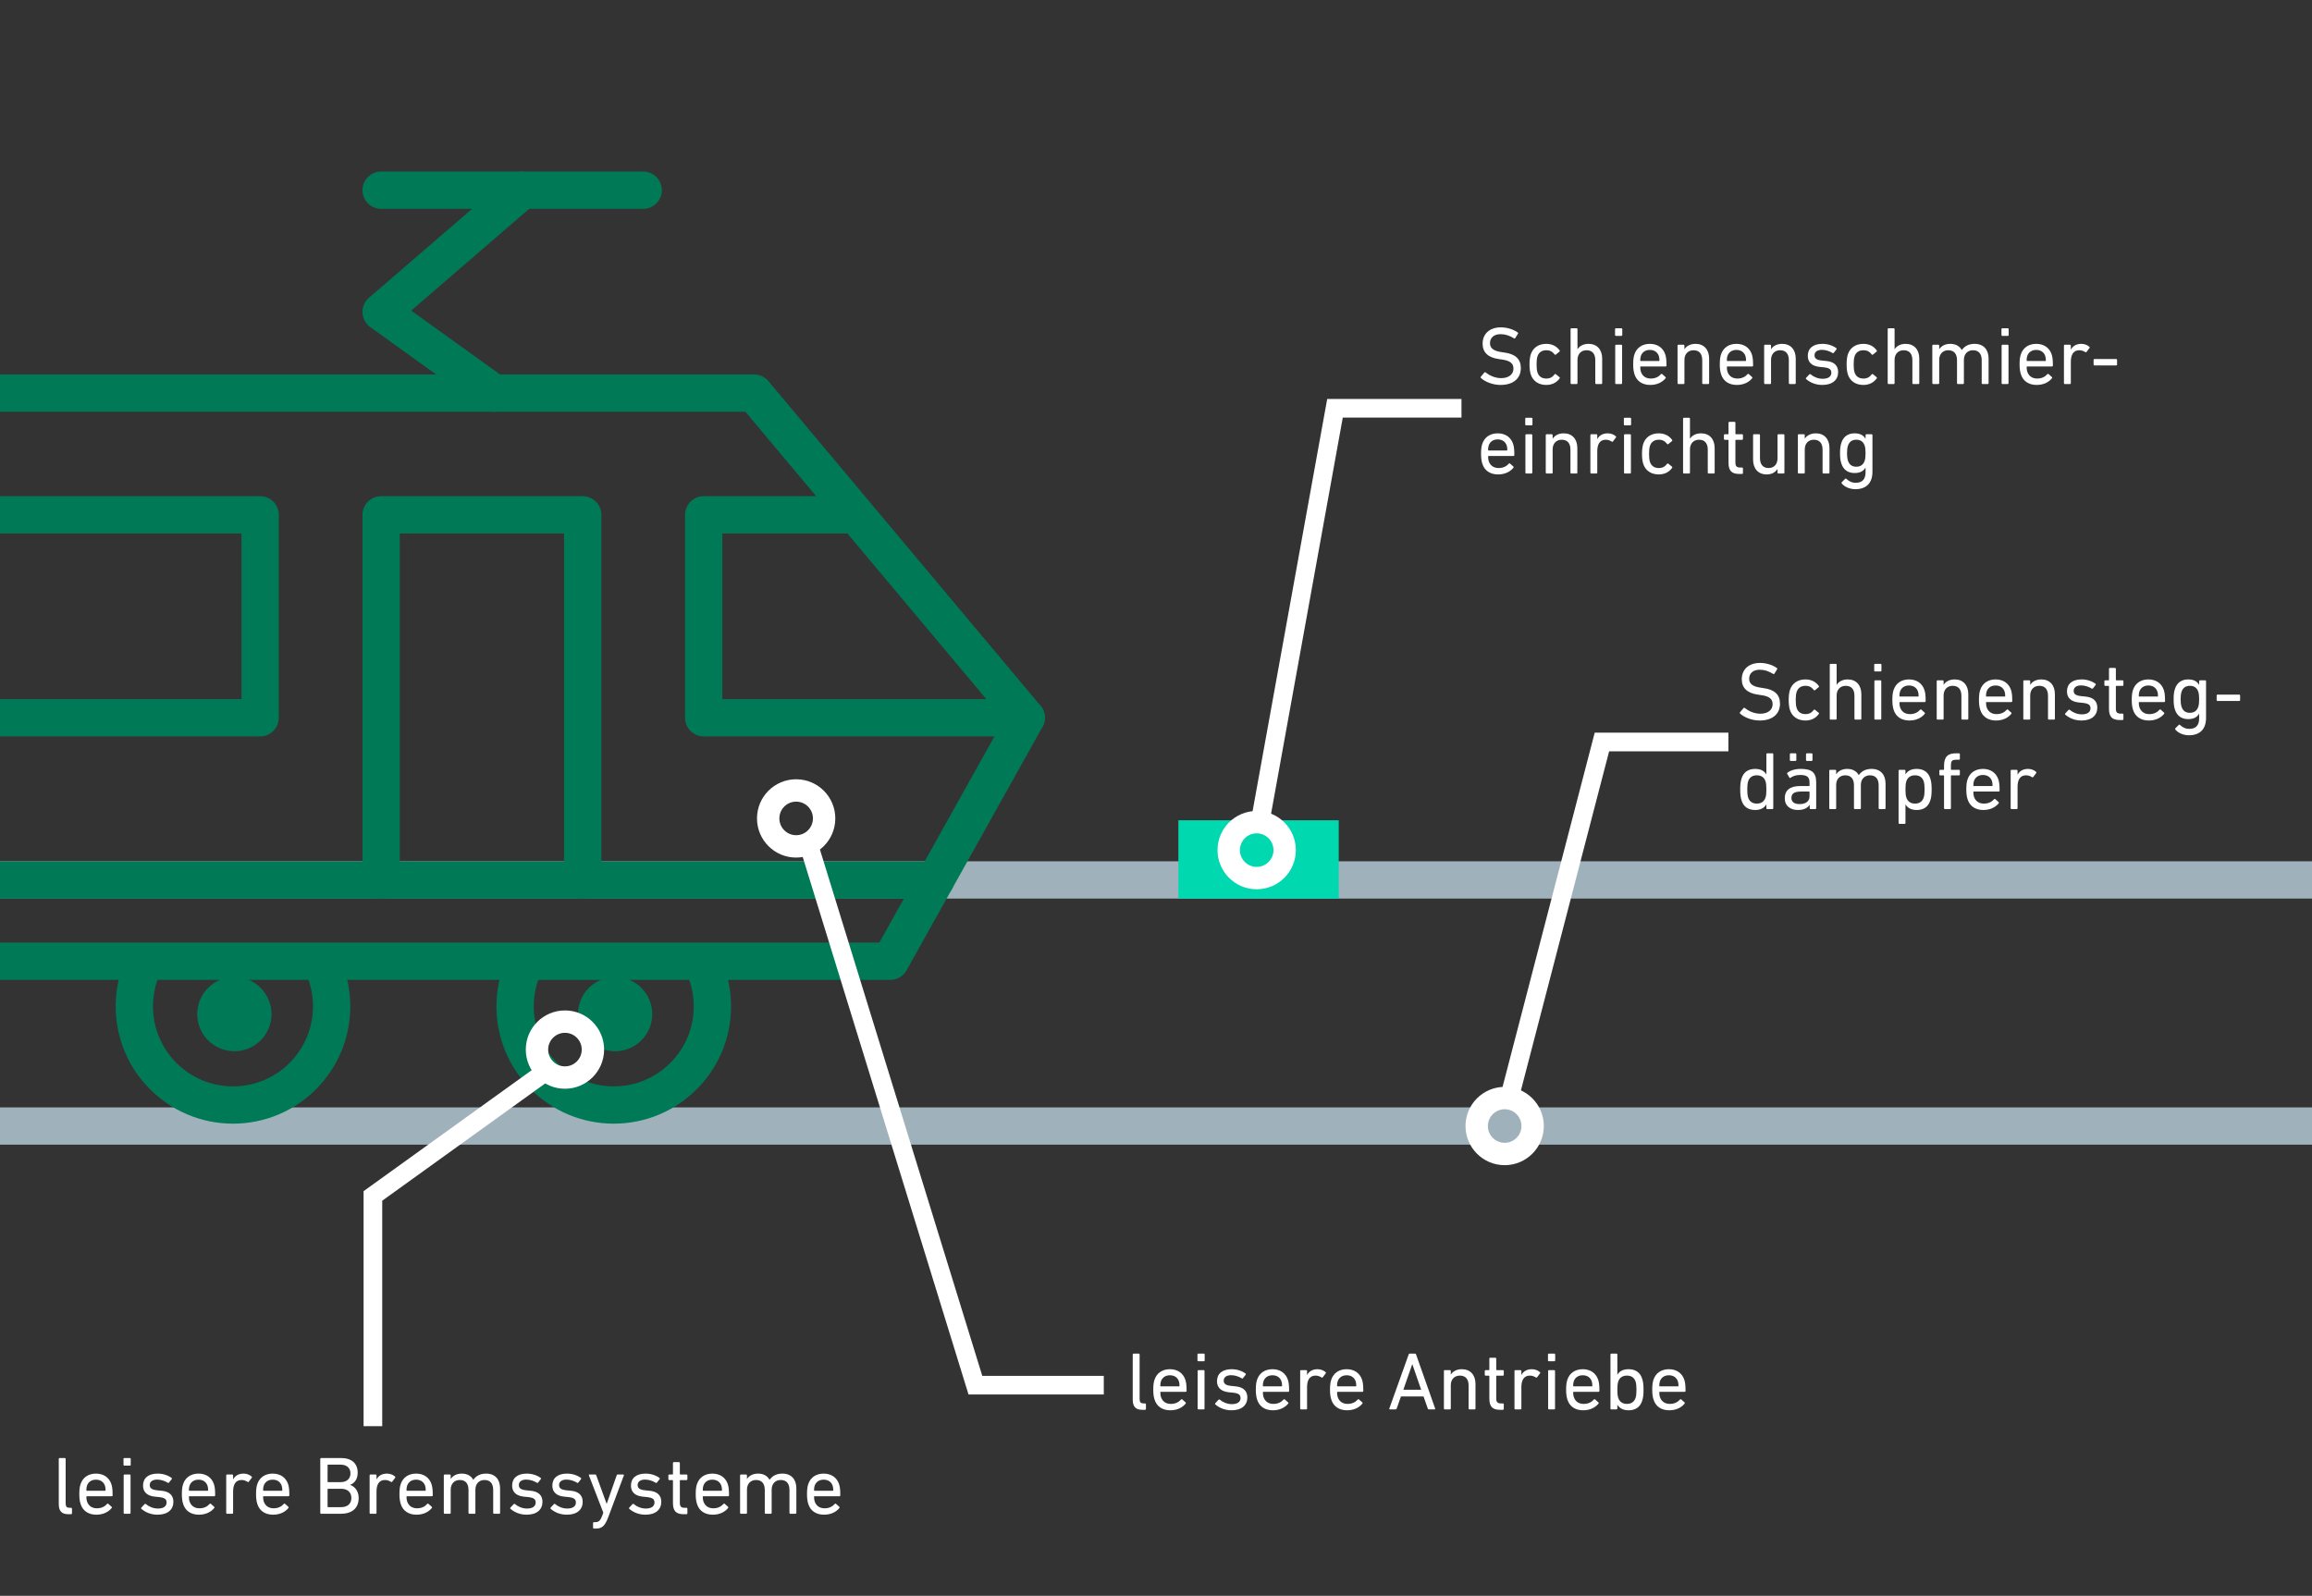 <svg width="620" height="428" viewBox="0 0 620 428" fill="none" xmlns="http://www.w3.org/2000/svg">
<rect x="0" y="0" width="620" height="428" fill="#333333" stroke="none"/>
<g clip-path="url(#clip0_3534_1421)">
<path d="M-206 302H730" stroke="#9FB1BB" stroke-width="10"/>
<path d="M-206 236H730" stroke="#9FB1BB" stroke-width="10"/>
<g clip-path="url(#clip1_3534_1421)">
<path d="M132.477 105.426L102.201 83.658L140.046 51.006" stroke="#007A56" stroke-width="10" stroke-miterlimit="10" stroke-linecap="round" stroke-linejoin="round"/>
<g clip-path="url(#clip2_3534_1421)">
<circle cx="31.454" cy="31.454" r="26.454" transform="matrix(-1 0 0 1 196.038 238.459)" stroke="#007A56" stroke-width="10"/>
<circle cx="9.956" cy="9.956" r="9.956" transform="matrix(-1 0 0 1 174.911 262.027)" fill="#007A56"/>
</g>
<g clip-path="url(#clip3_3534_1421)">
<circle cx="31.454" cy="31.454" r="26.454" transform="matrix(-1 0 0 1 93.936 238.459)" stroke="#007A56" stroke-width="10"/>
<circle cx="9.956" cy="9.956" r="9.956" transform="matrix(-1 0 0 1 72.809 262.027)" fill="#007A56"/>
</g>
<path d="M-489.19 257.796H238.745L275.206 192.492" stroke="#007A56" stroke-width="10" stroke-miterlimit="10" stroke-linecap="round" stroke-linejoin="round"/>
<path d="M229.587 138.08H188.704V192.5H275.206L202.22 105.428H-488.235" stroke="#007A56" stroke-width="10" stroke-miterlimit="10" stroke-linecap="round" stroke-linejoin="round"/>
<path d="M-19.09 138.08H69.763V192.5H-19.09" stroke="#007A56" stroke-width="10" stroke-miterlimit="10" stroke-linecap="round" stroke-linejoin="round"/>
<path d="M156.266 236.036V230.594V138.08H102.202V236.036" stroke="#007A56" stroke-width="10" stroke-miterlimit="10" stroke-linecap="round" stroke-linejoin="round"/>
<path d="M-503.514 236.035H250.899" stroke="#007A56" stroke-width="10" stroke-miterlimit="10" stroke-linecap="round" stroke-linejoin="round"/>
<path d="M172.484 51.006H102.201" stroke="#007A56" stroke-width="10" stroke-miterlimit="10" stroke-linecap="round" stroke-linejoin="round"/>
</g>
<path d="M19.082 406.11H18.334C16.486 406.11 15.76 405.23 15.76 403.338V391.26C15.76 391.128 15.848 391.04 15.98 391.04H17.388C17.52 391.04 17.608 391.128 17.608 391.26V403.228C17.608 404.108 17.938 404.394 18.664 404.394H19.082C19.214 404.394 19.302 404.482 19.302 404.614V405.89C19.302 406.022 19.214 406.11 19.082 406.11ZM25.844 406.242C23.71 406.242 22.192 405.208 21.62 403.382C21.4 402.7 21.268 401.93 21.268 400.72C21.268 399.51 21.378 398.696 21.598 398.058C22.192 396.232 23.732 395.22 25.734 395.22C27.758 395.22 29.276 396.254 29.87 398.058C30.09 398.74 30.2 399.466 30.2 401.072C30.2 401.204 30.112 401.292 29.958 401.292H23.292C23.204 401.292 23.16 401.336 23.16 401.424C23.16 401.996 23.226 402.348 23.336 402.7C23.754 403.91 24.7 404.526 25.998 404.526C27.252 404.526 28.132 404.02 28.704 403.36C28.814 403.25 28.924 403.228 29.034 403.316L29.936 404.13C30.046 404.218 30.046 404.328 29.958 404.438C29.122 405.494 27.692 406.242 25.844 406.242ZM23.292 399.818H28.176C28.264 399.818 28.308 399.774 28.308 399.686C28.308 399.202 28.264 398.828 28.154 398.498C27.802 397.442 26.922 396.848 25.734 396.848C24.546 396.848 23.666 397.442 23.314 398.498C23.204 398.828 23.16 399.202 23.16 399.686C23.16 399.774 23.204 399.818 23.292 399.818ZM34.835 393.086H33.339C33.207 393.086 33.119 392.998 33.119 392.866V391.26C33.119 391.128 33.207 391.04 33.339 391.04H34.835C34.967 391.04 35.055 391.128 35.055 391.26V392.866C35.055 392.998 34.967 393.086 34.835 393.086ZM34.791 406H33.383C33.251 406 33.163 405.912 33.163 405.78V395.682C33.163 395.55 33.251 395.462 33.383 395.462H34.791C34.923 395.462 35.011 395.55 35.011 395.682V405.78C35.011 405.912 34.923 406 34.791 406ZM42.25 406.242C40.204 406.242 38.752 405.406 37.894 404.658C37.806 404.57 37.806 404.438 37.894 404.35L38.796 403.382C38.884 403.294 39.016 403.294 39.104 403.382C39.896 404.064 41.084 404.592 42.36 404.592C43.9 404.592 44.67 403.932 44.67 402.986C44.67 402.15 44.274 401.688 42.624 401.512L41.502 401.402C39.434 401.182 38.356 400.148 38.356 398.432C38.356 396.43 39.786 395.22 42.272 395.22C43.812 395.22 45.132 395.726 46.012 396.386C46.122 396.452 46.122 396.584 46.056 396.694L45.308 397.64C45.22 397.75 45.11 397.75 45 397.684C44.318 397.244 43.24 396.826 42.162 396.826C40.842 396.826 40.16 397.42 40.16 398.278C40.16 399.114 40.666 399.554 42.228 399.708L43.328 399.818C45.462 400.016 46.496 401.094 46.496 402.788C46.496 404.856 45 406.242 42.25 406.242ZM53.344 406.242C51.21 406.242 49.692 405.208 49.12 403.382C48.9 402.7 48.768 401.93 48.768 400.72C48.768 399.51 48.878 398.696 49.098 398.058C49.692 396.232 51.232 395.22 53.234 395.22C55.258 395.22 56.776 396.254 57.37 398.058C57.59 398.74 57.7 399.466 57.7 401.072C57.7 401.204 57.612 401.292 57.458 401.292H50.792C50.704 401.292 50.66 401.336 50.66 401.424C50.66 401.996 50.726 402.348 50.836 402.7C51.254 403.91 52.2 404.526 53.498 404.526C54.752 404.526 55.632 404.02 56.204 403.36C56.314 403.25 56.424 403.228 56.534 403.316L57.436 404.13C57.546 404.218 57.546 404.328 57.458 404.438C56.622 405.494 55.192 406.242 53.344 406.242ZM50.792 399.818H55.676C55.764 399.818 55.808 399.774 55.808 399.686C55.808 399.202 55.764 398.828 55.654 398.498C55.302 397.442 54.422 396.848 53.234 396.848C52.046 396.848 51.166 397.442 50.814 398.498C50.704 398.828 50.66 399.202 50.66 399.686C50.66 399.774 50.704 399.818 50.792 399.818ZM62.291 406H60.883C60.751 406 60.663 405.912 60.663 405.78V395.682C60.663 395.55 60.751 395.462 60.883 395.462H62.291C62.423 395.462 62.511 395.55 62.511 395.682V396.76H62.533C62.995 395.858 63.919 395.22 65.327 395.22C66.163 395.22 66.955 395.528 67.483 396.012C67.593 396.122 67.615 396.21 67.527 396.32L66.713 397.398C66.625 397.508 66.515 397.53 66.405 397.442C65.921 397.134 65.393 396.936 64.777 396.936C63.171 396.936 62.511 398.19 62.511 400.016V405.78C62.511 405.912 62.423 406 62.291 406ZM73.238 406.242C71.104 406.242 69.586 405.208 69.014 403.382C68.794 402.7 68.662 401.93 68.662 400.72C68.662 399.51 68.772 398.696 68.992 398.058C69.586 396.232 71.126 395.22 73.128 395.22C75.152 395.22 76.67 396.254 77.264 398.058C77.484 398.74 77.594 399.466 77.594 401.072C77.594 401.204 77.506 401.292 77.352 401.292H70.686C70.598 401.292 70.554 401.336 70.554 401.424C70.554 401.996 70.62 402.348 70.73 402.7C71.148 403.91 72.094 404.526 73.392 404.526C74.646 404.526 75.526 404.02 76.098 403.36C76.208 403.25 76.318 403.228 76.428 403.316L77.33 404.13C77.44 404.218 77.44 404.328 77.352 404.438C76.516 405.494 75.086 406.242 73.238 406.242ZM70.686 399.818H75.57C75.658 399.818 75.702 399.774 75.702 399.686C75.702 399.202 75.658 398.828 75.548 398.498C75.196 397.442 74.316 396.848 73.128 396.848C71.94 396.848 71.06 397.442 70.708 398.498C70.598 398.828 70.554 399.202 70.554 399.686C70.554 399.774 70.598 399.818 70.686 399.818ZM85.887 405.78V391.26C85.887 391.128 85.975 391.04 86.107 391.04H91.409C94.423 391.04 95.919 392.58 95.919 394.978C95.919 396.716 95.083 397.772 93.917 398.234V398.278C94.929 398.564 96.183 399.73 96.183 401.732C96.183 404.526 94.423 406 91.299 406H86.107C85.975 406 85.887 405.912 85.887 405.78ZM87.977 397.508H91.365C93.015 397.508 93.983 396.562 93.983 395.176C93.983 393.746 93.015 392.822 91.365 392.822H87.977C87.889 392.822 87.845 392.866 87.845 392.954V397.376C87.845 397.464 87.889 397.508 87.977 397.508ZM87.845 404.086C87.845 404.174 87.889 404.218 87.977 404.218H91.475C93.257 404.218 94.225 403.25 94.225 401.754C94.225 400.28 93.257 399.29 91.475 399.29H87.977C87.889 399.29 87.845 399.334 87.845 399.422V404.086ZM100.748 406H99.34C99.208 406 99.12 405.912 99.12 405.78V395.682C99.12 395.55 99.208 395.462 99.34 395.462H100.748C100.88 395.462 100.968 395.55 100.968 395.682V396.76H100.99C101.452 395.858 102.376 395.22 103.784 395.22C104.62 395.22 105.412 395.528 105.94 396.012C106.05 396.122 106.072 396.21 105.984 396.32L105.17 397.398C105.082 397.508 104.972 397.53 104.862 397.442C104.378 397.134 103.85 396.936 103.234 396.936C101.628 396.936 100.968 398.19 100.968 400.016V405.78C100.968 405.912 100.88 406 100.748 406ZM111.695 406.242C109.561 406.242 108.043 405.208 107.471 403.382C107.251 402.7 107.119 401.93 107.119 400.72C107.119 399.51 107.229 398.696 107.449 398.058C108.043 396.232 109.583 395.22 111.585 395.22C113.609 395.22 115.127 396.254 115.721 398.058C115.941 398.74 116.051 399.466 116.051 401.072C116.051 401.204 115.963 401.292 115.809 401.292H109.143C109.055 401.292 109.011 401.336 109.011 401.424C109.011 401.996 109.077 402.348 109.187 402.7C109.605 403.91 110.551 404.526 111.849 404.526C113.103 404.526 113.983 404.02 114.555 403.36C114.665 403.25 114.775 403.228 114.885 403.316L115.787 404.13C115.897 404.218 115.897 404.328 115.809 404.438C114.973 405.494 113.543 406.242 111.695 406.242ZM109.143 399.818H114.027C114.115 399.818 114.159 399.774 114.159 399.686C114.159 399.202 114.115 398.828 114.005 398.498C113.653 397.442 112.773 396.848 111.585 396.848C110.397 396.848 109.517 397.442 109.165 398.498C109.055 398.828 109.011 399.202 109.011 399.686C109.011 399.774 109.055 399.818 109.143 399.818ZM133.887 406H132.479C132.347 406 132.259 405.912 132.259 405.78V399.62C132.259 397.926 131.489 396.936 129.905 396.936C128.497 396.936 127.485 397.948 127.485 399.51V405.78C127.485 405.912 127.397 406 127.265 406H125.857C125.725 406 125.637 405.912 125.637 405.78V399.62C125.637 397.926 124.867 396.936 123.283 396.936C121.853 396.936 120.863 397.948 120.863 399.51V405.78C120.863 405.912 120.775 406 120.643 406H119.235C119.103 406 119.015 405.912 119.015 405.78V395.682C119.015 395.55 119.103 395.462 119.235 395.462H120.643C120.775 395.462 120.863 395.55 120.863 395.682V396.65H120.885C121.391 395.836 122.403 395.22 123.833 395.22C125.263 395.22 126.319 395.814 126.913 396.87H126.935C127.661 395.858 128.739 395.22 130.345 395.22C132.787 395.22 134.107 396.782 134.107 399.18V405.78C134.107 405.912 134.019 406 133.887 406ZM141.229 406.242C139.183 406.242 137.731 405.406 136.873 404.658C136.785 404.57 136.785 404.438 136.873 404.35L137.775 403.382C137.863 403.294 137.995 403.294 138.083 403.382C138.875 404.064 140.063 404.592 141.339 404.592C142.879 404.592 143.649 403.932 143.649 402.986C143.649 402.15 143.253 401.688 141.603 401.512L140.481 401.402C138.413 401.182 137.335 400.148 137.335 398.432C137.335 396.43 138.765 395.22 141.251 395.22C142.791 395.22 144.111 395.726 144.991 396.386C145.101 396.452 145.101 396.584 145.035 396.694L144.287 397.64C144.199 397.75 144.089 397.75 143.979 397.684C143.297 397.244 142.219 396.826 141.141 396.826C139.821 396.826 139.139 397.42 139.139 398.278C139.139 399.114 139.645 399.554 141.207 399.708L142.307 399.818C144.441 400.016 145.475 401.094 145.475 402.788C145.475 404.856 143.979 406.242 141.229 406.242ZM152.014 406.242C149.968 406.242 148.516 405.406 147.658 404.658C147.57 404.57 147.57 404.438 147.658 404.35L148.56 403.382C148.648 403.294 148.78 403.294 148.868 403.382C149.66 404.064 150.848 404.592 152.124 404.592C153.664 404.592 154.434 403.932 154.434 402.986C154.434 402.15 154.038 401.688 152.388 401.512L151.266 401.402C149.198 401.182 148.12 400.148 148.12 398.432C148.12 396.43 149.55 395.22 152.036 395.22C153.576 395.22 154.896 395.726 155.776 396.386C155.886 396.452 155.886 396.584 155.82 396.694L155.072 397.64C154.984 397.75 154.874 397.75 154.764 397.684C154.082 397.244 153.004 396.826 151.926 396.826C150.606 396.826 149.924 397.42 149.924 398.278C149.924 399.114 150.43 399.554 151.992 399.708L153.092 399.818C155.226 400.016 156.26 401.094 156.26 402.788C156.26 404.856 154.764 406.242 152.014 406.242ZM159.829 409.96H159.257C159.125 409.96 159.037 409.872 159.037 409.74V408.464C159.037 408.332 159.125 408.244 159.257 408.244H159.653C160.511 408.244 160.973 407.87 161.435 406.66L161.787 405.692L157.915 395.682C157.871 395.55 157.937 395.462 158.091 395.462H159.631C159.763 395.462 159.851 395.528 159.895 395.682L162.667 403.294H162.711L165.373 395.682C165.417 395.528 165.505 395.462 165.637 395.462H167.133C167.265 395.462 167.353 395.55 167.309 395.682L163.151 406.814C162.227 409.3 161.413 409.96 159.829 409.96ZM173.09 406.242C171.044 406.242 169.592 405.406 168.734 404.658C168.646 404.57 168.646 404.438 168.734 404.35L169.636 403.382C169.724 403.294 169.856 403.294 169.944 403.382C170.736 404.064 171.924 404.592 173.2 404.592C174.74 404.592 175.51 403.932 175.51 402.986C175.51 402.15 175.114 401.688 173.464 401.512L172.342 401.402C170.274 401.182 169.196 400.148 169.196 398.432C169.196 396.43 170.626 395.22 173.112 395.22C174.652 395.22 175.972 395.726 176.852 396.386C176.962 396.452 176.962 396.584 176.896 396.694L176.148 397.64C176.06 397.75 175.95 397.75 175.84 397.684C175.158 397.244 174.08 396.826 173.002 396.826C171.682 396.826 171 397.42 171 398.278C171 399.114 171.506 399.554 173.068 399.708L174.168 399.818C176.302 400.016 177.336 401.094 177.336 402.788C177.336 404.856 175.84 406.242 173.09 406.242ZM184.117 406.11H183.303C181.257 406.11 180.465 405.186 180.465 403.118V397.09C180.465 397.002 180.421 396.958 180.333 396.958H179.453C179.321 396.958 179.233 396.87 179.233 396.738V395.682C179.233 395.55 179.321 395.462 179.453 395.462H180.333C180.421 395.462 180.465 395.418 180.465 395.33V392.36C180.465 392.228 180.553 392.14 180.685 392.14H182.093C182.225 392.14 182.313 392.228 182.313 392.36V395.33C182.313 395.418 182.357 395.462 182.445 395.462H184.117C184.249 395.462 184.337 395.55 184.337 395.682V396.738C184.337 396.87 184.249 396.958 184.117 396.958H182.445C182.357 396.958 182.313 397.002 182.313 397.09V403.052C182.313 404.108 182.709 404.394 183.655 404.394H184.117C184.249 404.394 184.337 404.482 184.337 404.614V405.89C184.337 406.022 184.249 406.11 184.117 406.11ZM191.144 406.242C189.01 406.242 187.492 405.208 186.92 403.382C186.7 402.7 186.568 401.93 186.568 400.72C186.568 399.51 186.678 398.696 186.898 398.058C187.492 396.232 189.032 395.22 191.034 395.22C193.058 395.22 194.576 396.254 195.17 398.058C195.39 398.74 195.5 399.466 195.5 401.072C195.5 401.204 195.412 401.292 195.258 401.292H188.592C188.504 401.292 188.46 401.336 188.46 401.424C188.46 401.996 188.526 402.348 188.636 402.7C189.054 403.91 190 404.526 191.298 404.526C192.552 404.526 193.432 404.02 194.004 403.36C194.114 403.25 194.224 403.228 194.334 403.316L195.236 404.13C195.346 404.218 195.346 404.328 195.258 404.438C194.422 405.494 192.992 406.242 191.144 406.242ZM188.592 399.818H193.476C193.564 399.818 193.608 399.774 193.608 399.686C193.608 399.202 193.564 398.828 193.454 398.498C193.102 397.442 192.222 396.848 191.034 396.848C189.846 396.848 188.966 397.442 188.614 398.498C188.504 398.828 188.46 399.202 188.46 399.686C188.46 399.774 188.504 399.818 188.592 399.818ZM213.336 406H211.928C211.796 406 211.708 405.912 211.708 405.78V399.62C211.708 397.926 210.938 396.936 209.354 396.936C207.946 396.936 206.934 397.948 206.934 399.51V405.78C206.934 405.912 206.846 406 206.714 406H205.306C205.174 406 205.086 405.912 205.086 405.78V399.62C205.086 397.926 204.316 396.936 202.732 396.936C201.302 396.936 200.312 397.948 200.312 399.51V405.78C200.312 405.912 200.224 406 200.092 406H198.684C198.552 406 198.464 405.912 198.464 405.78V395.682C198.464 395.55 198.552 395.462 198.684 395.462H200.092C200.224 395.462 200.312 395.55 200.312 395.682V396.65H200.334C200.84 395.836 201.852 395.22 203.282 395.22C204.712 395.22 205.768 395.814 206.362 396.87H206.384C207.11 395.858 208.188 395.22 209.794 395.22C212.236 395.22 213.556 396.782 213.556 399.18V405.78C213.556 405.912 213.468 406 213.336 406ZM220.986 406.242C218.852 406.242 217.334 405.208 216.762 403.382C216.542 402.7 216.41 401.93 216.41 400.72C216.41 399.51 216.52 398.696 216.74 398.058C217.334 396.232 218.874 395.22 220.876 395.22C222.9 395.22 224.418 396.254 225.012 398.058C225.232 398.74 225.342 399.466 225.342 401.072C225.342 401.204 225.254 401.292 225.1 401.292H218.434C218.346 401.292 218.302 401.336 218.302 401.424C218.302 401.996 218.368 402.348 218.478 402.7C218.896 403.91 219.842 404.526 221.14 404.526C222.394 404.526 223.274 404.02 223.846 403.36C223.956 403.25 224.066 403.228 224.176 403.316L225.078 404.13C225.188 404.218 225.188 404.328 225.1 404.438C224.264 405.494 222.834 406.242 220.986 406.242ZM218.434 399.818H223.318C223.406 399.818 223.45 399.774 223.45 399.686C223.45 399.202 223.406 398.828 223.296 398.498C222.944 397.442 222.064 396.848 220.876 396.848C219.688 396.848 218.808 397.442 218.456 398.498C218.346 398.828 218.302 399.202 218.302 399.686C218.302 399.774 218.346 399.818 218.434 399.818Z" fill="white"/>
<path d="M307.082 378.11H306.334C304.486 378.11 303.76 377.23 303.76 375.338V363.26C303.76 363.128 303.848 363.04 303.98 363.04H305.388C305.52 363.04 305.608 363.128 305.608 363.26V375.228C305.608 376.108 305.938 376.394 306.664 376.394H307.082C307.214 376.394 307.302 376.482 307.302 376.614V377.89C307.302 378.022 307.214 378.11 307.082 378.11ZM313.844 378.242C311.71 378.242 310.192 377.208 309.62 375.382C309.4 374.7 309.268 373.93 309.268 372.72C309.268 371.51 309.378 370.696 309.598 370.058C310.192 368.232 311.732 367.22 313.734 367.22C315.758 367.22 317.276 368.254 317.87 370.058C318.09 370.74 318.2 371.466 318.2 373.072C318.2 373.204 318.112 373.292 317.958 373.292H311.292C311.204 373.292 311.16 373.336 311.16 373.424C311.16 373.996 311.226 374.348 311.336 374.7C311.754 375.91 312.7 376.526 313.998 376.526C315.252 376.526 316.132 376.02 316.704 375.36C316.814 375.25 316.924 375.228 317.034 375.316L317.936 376.13C318.046 376.218 318.046 376.328 317.958 376.438C317.122 377.494 315.692 378.242 313.844 378.242ZM311.292 371.818H316.176C316.264 371.818 316.308 371.774 316.308 371.686C316.308 371.202 316.264 370.828 316.154 370.498C315.802 369.442 314.922 368.848 313.734 368.848C312.546 368.848 311.666 369.442 311.314 370.498C311.204 370.828 311.16 371.202 311.16 371.686C311.16 371.774 311.204 371.818 311.292 371.818ZM322.835 365.086H321.339C321.207 365.086 321.119 364.998 321.119 364.866V363.26C321.119 363.128 321.207 363.04 321.339 363.04H322.835C322.967 363.04 323.055 363.128 323.055 363.26V364.866C323.055 364.998 322.967 365.086 322.835 365.086ZM322.791 378H321.383C321.251 378 321.163 377.912 321.163 377.78V367.682C321.163 367.55 321.251 367.462 321.383 367.462H322.791C322.923 367.462 323.011 367.55 323.011 367.682V377.78C323.011 377.912 322.923 378 322.791 378ZM330.25 378.242C328.204 378.242 326.752 377.406 325.894 376.658C325.806 376.57 325.806 376.438 325.894 376.35L326.796 375.382C326.884 375.294 327.016 375.294 327.104 375.382C327.896 376.064 329.084 376.592 330.36 376.592C331.9 376.592 332.67 375.932 332.67 374.986C332.67 374.15 332.274 373.688 330.624 373.512L329.502 373.402C327.434 373.182 326.356 372.148 326.356 370.432C326.356 368.43 327.786 367.22 330.272 367.22C331.812 367.22 333.132 367.726 334.012 368.386C334.122 368.452 334.122 368.584 334.056 368.694L333.308 369.64C333.22 369.75 333.11 369.75 333 369.684C332.318 369.244 331.24 368.826 330.162 368.826C328.842 368.826 328.16 369.42 328.16 370.278C328.16 371.114 328.666 371.554 330.228 371.708L331.328 371.818C333.462 372.016 334.496 373.094 334.496 374.788C334.496 376.856 333 378.242 330.25 378.242ZM341.344 378.242C339.21 378.242 337.692 377.208 337.12 375.382C336.9 374.7 336.768 373.93 336.768 372.72C336.768 371.51 336.878 370.696 337.098 370.058C337.692 368.232 339.232 367.22 341.234 367.22C343.258 367.22 344.776 368.254 345.37 370.058C345.59 370.74 345.7 371.466 345.7 373.072C345.7 373.204 345.612 373.292 345.458 373.292H338.792C338.704 373.292 338.66 373.336 338.66 373.424C338.66 373.996 338.726 374.348 338.836 374.7C339.254 375.91 340.2 376.526 341.498 376.526C342.752 376.526 343.632 376.02 344.204 375.36C344.314 375.25 344.424 375.228 344.534 375.316L345.436 376.13C345.546 376.218 345.546 376.328 345.458 376.438C344.622 377.494 343.192 378.242 341.344 378.242ZM338.792 371.818H343.676C343.764 371.818 343.808 371.774 343.808 371.686C343.808 371.202 343.764 370.828 343.654 370.498C343.302 369.442 342.422 368.848 341.234 368.848C340.046 368.848 339.166 369.442 338.814 370.498C338.704 370.828 338.66 371.202 338.66 371.686C338.66 371.774 338.704 371.818 338.792 371.818ZM350.291 378H348.883C348.751 378 348.663 377.912 348.663 377.78V367.682C348.663 367.55 348.751 367.462 348.883 367.462H350.291C350.423 367.462 350.511 367.55 350.511 367.682V368.76H350.533C350.995 367.858 351.919 367.22 353.327 367.22C354.163 367.22 354.955 367.528 355.483 368.012C355.593 368.122 355.615 368.21 355.527 368.32L354.713 369.398C354.625 369.508 354.515 369.53 354.405 369.442C353.921 369.134 353.393 368.936 352.777 368.936C351.171 368.936 350.511 370.19 350.511 372.016V377.78C350.511 377.912 350.423 378 350.291 378ZM361.238 378.242C359.104 378.242 357.586 377.208 357.014 375.382C356.794 374.7 356.662 373.93 356.662 372.72C356.662 371.51 356.772 370.696 356.992 370.058C357.586 368.232 359.126 367.22 361.128 367.22C363.152 367.22 364.67 368.254 365.264 370.058C365.484 370.74 365.594 371.466 365.594 373.072C365.594 373.204 365.506 373.292 365.352 373.292H358.686C358.598 373.292 358.554 373.336 358.554 373.424C358.554 373.996 358.62 374.348 358.73 374.7C359.148 375.91 360.094 376.526 361.392 376.526C362.646 376.526 363.526 376.02 364.098 375.36C364.208 375.25 364.318 375.228 364.428 375.316L365.33 376.13C365.44 376.218 365.44 376.328 365.352 376.438C364.516 377.494 363.086 378.242 361.238 378.242ZM358.686 371.818H363.57C363.658 371.818 363.702 371.774 363.702 371.686C363.702 371.202 363.658 370.828 363.548 370.498C363.196 369.442 362.316 368.848 361.128 368.848C359.94 368.848 359.06 369.442 358.708 370.498C358.598 370.828 358.554 371.202 358.554 371.686C358.554 371.774 358.598 371.818 358.686 371.818ZM372.567 377.78L377.759 363.26C377.803 363.128 377.869 363.04 378.023 363.04H379.453C379.607 363.04 379.695 363.128 379.739 363.26L384.865 377.78C384.909 377.912 384.843 378 384.711 378H383.171C383.017 378 382.929 377.934 382.885 377.78L381.741 374.524H375.691L374.547 377.78C374.481 377.934 374.393 378 374.261 378H372.721C372.589 378 372.523 377.912 372.567 377.78ZM376.329 372.72H381.103L378.749 365.922H378.705L376.329 372.72ZM395.456 378H394.048C393.916 378 393.828 377.912 393.828 377.78V371.62C393.828 369.926 393.058 368.936 391.474 368.936C390.044 368.936 389.054 369.948 389.054 371.51V377.78C389.054 377.912 388.966 378 388.834 378H387.426C387.294 378 387.206 377.912 387.206 377.78V367.682C387.206 367.55 387.294 367.462 387.426 367.462H388.834C388.966 367.462 389.054 367.55 389.054 367.682V368.65H389.076C389.582 367.836 390.594 367.22 392.024 367.22C394.312 367.22 395.676 368.782 395.676 371.18V377.78C395.676 377.912 395.588 378 395.456 378ZM403.045 378.11H402.231C400.185 378.11 399.393 377.186 399.393 375.118V369.09C399.393 369.002 399.349 368.958 399.261 368.958H398.381C398.249 368.958 398.161 368.87 398.161 368.738V367.682C398.161 367.55 398.249 367.462 398.381 367.462H399.261C399.349 367.462 399.393 367.418 399.393 367.33V364.36C399.393 364.228 399.481 364.14 399.613 364.14H401.021C401.153 364.14 401.241 364.228 401.241 364.36V367.33C401.241 367.418 401.285 367.462 401.373 367.462H403.045C403.177 367.462 403.265 367.55 403.265 367.682V368.738C403.265 368.87 403.177 368.958 403.045 368.958H401.373C401.285 368.958 401.241 369.002 401.241 369.09V375.052C401.241 376.108 401.637 376.394 402.583 376.394H403.045C403.177 376.394 403.265 376.482 403.265 376.614V377.89C403.265 378.022 403.177 378.11 403.045 378.11ZM407.762 378H406.354C406.222 378 406.134 377.912 406.134 377.78V367.682C406.134 367.55 406.222 367.462 406.354 367.462H407.762C407.894 367.462 407.982 367.55 407.982 367.682V368.76H408.004C408.466 367.858 409.39 367.22 410.798 367.22C411.634 367.22 412.426 367.528 412.954 368.012C413.064 368.122 413.086 368.21 412.998 368.32L412.184 369.398C412.096 369.508 411.986 369.53 411.876 369.442C411.392 369.134 410.864 368.936 410.248 368.936C408.642 368.936 407.982 370.19 407.982 372.016V377.78C407.982 377.912 407.894 378 407.762 378ZM416.83 365.086H415.334C415.202 365.086 415.114 364.998 415.114 364.866V363.26C415.114 363.128 415.202 363.04 415.334 363.04H416.83C416.962 363.04 417.05 363.128 417.05 363.26V364.866C417.05 364.998 416.962 365.086 416.83 365.086ZM416.786 378H415.378C415.246 378 415.158 377.912 415.158 377.78V367.682C415.158 367.55 415.246 367.462 415.378 367.462H416.786C416.918 367.462 417.006 367.55 417.006 367.682V377.78C417.006 377.912 416.918 378 416.786 378ZM424.553 378.242C422.419 378.242 420.901 377.208 420.329 375.382C420.109 374.7 419.977 373.93 419.977 372.72C419.977 371.51 420.087 370.696 420.307 370.058C420.901 368.232 422.441 367.22 424.443 367.22C426.467 367.22 427.985 368.254 428.579 370.058C428.799 370.74 428.909 371.466 428.909 373.072C428.909 373.204 428.821 373.292 428.667 373.292H422.001C421.913 373.292 421.869 373.336 421.869 373.424C421.869 373.996 421.935 374.348 422.045 374.7C422.463 375.91 423.409 376.526 424.707 376.526C425.961 376.526 426.841 376.02 427.413 375.36C427.523 375.25 427.633 375.228 427.743 375.316L428.645 376.13C428.755 376.218 428.755 376.328 428.667 376.438C427.831 377.494 426.401 378.242 424.553 378.242ZM422.001 371.818H426.885C426.973 371.818 427.017 371.774 427.017 371.686C427.017 371.202 426.973 370.828 426.863 370.498C426.511 369.442 425.631 368.848 424.443 368.848C423.255 368.848 422.375 369.442 422.023 370.498C421.913 370.828 421.869 371.202 421.869 371.686C421.869 371.774 421.913 371.818 422.001 371.818ZM433.5 378H432.092C431.96 378 431.872 377.912 431.872 377.78V363.26C431.872 363.128 431.96 363.04 432.092 363.04H433.5C433.632 363.04 433.72 363.128 433.72 363.26V368.672H433.742C434.248 367.836 435.15 367.22 436.734 367.22C438.56 367.22 439.836 368.078 440.364 369.75C440.65 370.586 440.738 371.422 440.738 372.72C440.738 374.04 440.65 374.876 440.364 375.712C439.836 377.384 438.56 378.242 436.734 378.242C435.15 378.242 434.248 377.604 433.742 376.768H433.72V377.78C433.72 377.912 433.632 378 433.5 378ZM436.294 376.526C437.46 376.526 438.252 375.954 438.604 374.92C438.78 374.37 438.846 373.688 438.846 372.72C438.846 371.774 438.78 371.092 438.604 370.52C438.252 369.486 437.46 368.936 436.294 368.936C435.128 368.936 434.314 369.464 433.962 370.52C433.786 371.048 433.72 371.664 433.72 372.72C433.72 373.776 433.786 374.414 433.962 374.92C434.314 375.976 435.128 376.526 436.294 376.526ZM447.648 378.242C445.514 378.242 443.996 377.208 443.424 375.382C443.204 374.7 443.072 373.93 443.072 372.72C443.072 371.51 443.182 370.696 443.402 370.058C443.996 368.232 445.536 367.22 447.538 367.22C449.562 367.22 451.08 368.254 451.674 370.058C451.894 370.74 452.004 371.466 452.004 373.072C452.004 373.204 451.916 373.292 451.762 373.292H445.096C445.008 373.292 444.964 373.336 444.964 373.424C444.964 373.996 445.03 374.348 445.14 374.7C445.558 375.91 446.504 376.526 447.802 376.526C449.056 376.526 449.936 376.02 450.508 375.36C450.618 375.25 450.728 375.228 450.838 375.316L451.74 376.13C451.85 376.218 451.85 376.328 451.762 376.438C450.926 377.494 449.496 378.242 447.648 378.242ZM445.096 371.818H449.98C450.068 371.818 450.112 371.774 450.112 371.686C450.112 371.202 450.068 370.828 449.958 370.498C449.606 369.442 448.726 368.848 447.538 368.848C446.35 368.848 445.47 369.442 445.118 370.498C445.008 370.828 444.964 371.202 444.964 371.686C444.964 371.774 445.008 371.818 445.096 371.818Z" fill="white"/>
<path d="M402.38 103.242C400.268 103.242 398.222 102.384 397.122 101.372C397.034 101.284 397.012 101.152 397.1 101.042L398.068 99.898C398.156 99.788 398.266 99.788 398.376 99.876C399.344 100.646 400.84 101.416 402.556 101.416C404.624 101.416 405.856 100.382 405.856 98.864C405.856 97.588 405.13 96.73 402.732 96.422L401.984 96.312C399.08 95.916 397.584 94.53 397.584 92.176C397.584 89.514 399.498 87.798 402.468 87.798C404.228 87.798 405.922 88.37 407.022 89.184C407.132 89.272 407.154 89.382 407.066 89.492L406.318 90.702C406.23 90.812 406.12 90.812 406.01 90.746C404.8 89.998 403.678 89.624 402.402 89.624C400.576 89.624 399.564 90.614 399.564 92.044C399.564 93.298 400.4 94.134 402.71 94.442L403.436 94.552C406.362 94.948 407.836 96.29 407.836 98.732C407.836 101.35 405.988 103.242 402.38 103.242ZM410.164 97.72C410.164 96.554 410.296 95.696 410.494 95.058C411.088 93.232 412.628 92.22 414.652 92.22C416.258 92.22 417.49 92.902 418.26 94.002C418.326 94.112 418.326 94.2 418.194 94.31L417.226 95.102C417.116 95.19 417.006 95.19 416.918 95.08C416.302 94.31 415.708 93.936 414.652 93.936C413.508 93.936 412.65 94.486 412.298 95.586C412.122 96.136 412.056 96.796 412.056 97.72C412.056 98.666 412.122 99.326 412.298 99.876C412.65 100.976 413.508 101.526 414.652 101.526C415.708 101.526 416.302 101.152 416.918 100.382C417.006 100.272 417.116 100.272 417.226 100.36L418.194 101.152C418.326 101.262 418.326 101.35 418.26 101.46C417.49 102.56 416.258 103.242 414.652 103.242C412.628 103.242 411.088 102.23 410.494 100.404C410.296 99.766 410.164 98.908 410.164 97.72ZM429.429 103H428.021C427.889 103 427.801 102.912 427.801 102.78V96.62C427.801 94.926 427.031 93.936 425.447 93.936C424.017 93.936 423.027 94.948 423.027 96.51V102.78C423.027 102.912 422.939 103 422.807 103H421.399C421.267 103 421.179 102.912 421.179 102.78V88.26C421.179 88.128 421.267 88.04 421.399 88.04H422.807C422.939 88.04 423.027 88.128 423.027 88.26V93.65H423.049C423.555 92.836 424.567 92.22 425.997 92.22C428.285 92.22 429.649 93.782 429.649 96.18V102.78C429.649 102.912 429.561 103 429.429 103ZM434.818 90.086H433.322C433.19 90.086 433.102 89.998 433.102 89.866V88.26C433.102 88.128 433.19 88.04 433.322 88.04H434.818C434.95 88.04 435.038 88.128 435.038 88.26V89.866C435.038 89.998 434.95 90.086 434.818 90.086ZM434.774 103H433.366C433.234 103 433.146 102.912 433.146 102.78V92.682C433.146 92.55 433.234 92.462 433.366 92.462H434.774C434.906 92.462 434.994 92.55 434.994 92.682V102.78C434.994 102.912 434.906 103 434.774 103ZM442.541 103.242C440.407 103.242 438.889 102.208 438.317 100.382C438.097 99.7 437.965 98.93 437.965 97.72C437.965 96.51 438.075 95.696 438.295 95.058C438.889 93.232 440.429 92.22 442.431 92.22C444.455 92.22 445.973 93.254 446.567 95.058C446.787 95.74 446.897 96.466 446.897 98.072C446.897 98.204 446.809 98.292 446.655 98.292H439.989C439.901 98.292 439.857 98.336 439.857 98.424C439.857 98.996 439.923 99.348 440.033 99.7C440.451 100.91 441.397 101.526 442.695 101.526C443.949 101.526 444.829 101.02 445.401 100.36C445.511 100.25 445.621 100.228 445.731 100.316L446.633 101.13C446.743 101.218 446.743 101.328 446.655 101.438C445.819 102.494 444.389 103.242 442.541 103.242ZM439.989 96.818H444.873C444.961 96.818 445.005 96.774 445.005 96.686C445.005 96.202 444.961 95.828 444.851 95.498C444.499 94.442 443.619 93.848 442.431 93.848C441.243 93.848 440.363 94.442 440.011 95.498C439.901 95.828 439.857 96.202 439.857 96.686C439.857 96.774 439.901 96.818 439.989 96.818ZM458.111 103H456.703C456.571 103 456.483 102.912 456.483 102.78V96.62C456.483 94.926 455.713 93.936 454.129 93.936C452.699 93.936 451.709 94.948 451.709 96.51V102.78C451.709 102.912 451.621 103 451.489 103H450.081C449.949 103 449.861 102.912 449.861 102.78V92.682C449.861 92.55 449.949 92.462 450.081 92.462H451.489C451.621 92.462 451.709 92.55 451.709 92.682V93.65H451.731C452.237 92.836 453.249 92.22 454.679 92.22C456.967 92.22 458.331 93.782 458.331 96.18V102.78C458.331 102.912 458.243 103 458.111 103ZM465.765 103.242C463.631 103.242 462.113 102.208 461.541 100.382C461.321 99.7 461.189 98.93 461.189 97.72C461.189 96.51 461.299 95.696 461.519 95.058C462.113 93.232 463.653 92.22 465.655 92.22C467.679 92.22 469.197 93.254 469.791 95.058C470.011 95.74 470.121 96.466 470.121 98.072C470.121 98.204 470.033 98.292 469.879 98.292H463.213C463.125 98.292 463.081 98.336 463.081 98.424C463.081 98.996 463.147 99.348 463.257 99.7C463.675 100.91 464.621 101.526 465.919 101.526C467.173 101.526 468.053 101.02 468.625 100.36C468.735 100.25 468.845 100.228 468.955 100.316L469.857 101.13C469.967 101.218 469.967 101.328 469.879 101.438C469.043 102.494 467.613 103.242 465.765 103.242ZM463.213 96.818H468.097C468.185 96.818 468.229 96.774 468.229 96.686C468.229 96.202 468.185 95.828 468.075 95.498C467.723 94.442 466.843 93.848 465.655 93.848C464.467 93.848 463.587 94.442 463.235 95.498C463.125 95.828 463.081 96.202 463.081 96.686C463.081 96.774 463.125 96.818 463.213 96.818ZM481.335 103H479.927C479.795 103 479.707 102.912 479.707 102.78V96.62C479.707 94.926 478.937 93.936 477.353 93.936C475.923 93.936 474.933 94.948 474.933 96.51V102.78C474.933 102.912 474.845 103 474.713 103H473.305C473.173 103 473.085 102.912 473.085 102.78V92.682C473.085 92.55 473.173 92.462 473.305 92.462H474.713C474.845 92.462 474.933 92.55 474.933 92.682V93.65H474.955C475.461 92.836 476.473 92.22 477.903 92.22C480.191 92.22 481.555 93.782 481.555 96.18V102.78C481.555 102.912 481.467 103 481.335 103ZM488.682 103.242C486.636 103.242 485.184 102.406 484.326 101.658C484.238 101.57 484.238 101.438 484.326 101.35L485.228 100.382C485.316 100.294 485.448 100.294 485.536 100.382C486.328 101.064 487.516 101.592 488.792 101.592C490.332 101.592 491.102 100.932 491.102 99.986C491.102 99.15 490.706 98.688 489.056 98.512L487.934 98.402C485.866 98.182 484.788 97.148 484.788 95.432C484.788 93.43 486.218 92.22 488.704 92.22C490.244 92.22 491.564 92.726 492.444 93.386C492.554 93.452 492.554 93.584 492.488 93.694L491.74 94.64C491.652 94.75 491.542 94.75 491.432 94.684C490.75 94.244 489.672 93.826 488.594 93.826C487.274 93.826 486.592 94.42 486.592 95.278C486.592 96.114 487.098 96.554 488.66 96.708L489.76 96.818C491.894 97.016 492.928 98.094 492.928 99.788C492.928 101.856 491.432 103.242 488.682 103.242ZM495.199 97.72C495.199 96.554 495.331 95.696 495.529 95.058C496.123 93.232 497.663 92.22 499.687 92.22C501.293 92.22 502.525 92.902 503.295 94.002C503.361 94.112 503.361 94.2 503.229 94.31L502.261 95.102C502.151 95.19 502.041 95.19 501.953 95.08C501.337 94.31 500.743 93.936 499.687 93.936C498.543 93.936 497.685 94.486 497.333 95.586C497.157 96.136 497.091 96.796 497.091 97.72C497.091 98.666 497.157 99.326 497.333 99.876C497.685 100.976 498.543 101.526 499.687 101.526C500.743 101.526 501.337 101.152 501.953 100.382C502.041 100.272 502.151 100.272 502.261 100.36L503.229 101.152C503.361 101.262 503.361 101.35 503.295 101.46C502.525 102.56 501.293 103.242 499.687 103.242C497.663 103.242 496.123 102.23 495.529 100.404C495.331 99.766 495.199 98.908 495.199 97.72ZM514.464 103H513.056C512.924 103 512.836 102.912 512.836 102.78V96.62C512.836 94.926 512.066 93.936 510.482 93.936C509.052 93.936 508.062 94.948 508.062 96.51V102.78C508.062 102.912 507.974 103 507.842 103H506.434C506.302 103 506.214 102.912 506.214 102.78V88.26C506.214 88.128 506.302 88.04 506.434 88.04H507.842C507.974 88.04 508.062 88.128 508.062 88.26V93.65H508.084C508.59 92.836 509.602 92.22 511.032 92.22C513.32 92.22 514.684 93.782 514.684 96.18V102.78C514.684 102.912 514.596 103 514.464 103ZM533.053 103H531.645C531.513 103 531.425 102.912 531.425 102.78V96.62C531.425 94.926 530.655 93.936 529.071 93.936C527.663 93.936 526.651 94.948 526.651 96.51V102.78C526.651 102.912 526.563 103 526.431 103H525.023C524.891 103 524.803 102.912 524.803 102.78V96.62C524.803 94.926 524.033 93.936 522.449 93.936C521.019 93.936 520.029 94.948 520.029 96.51V102.78C520.029 102.912 519.941 103 519.809 103H518.401C518.269 103 518.181 102.912 518.181 102.78V92.682C518.181 92.55 518.269 92.462 518.401 92.462H519.809C519.941 92.462 520.029 92.55 520.029 92.682V93.65H520.051C520.557 92.836 521.569 92.22 522.999 92.22C524.429 92.22 525.485 92.814 526.079 93.87H526.101C526.827 92.858 527.905 92.22 529.511 92.22C531.953 92.22 533.273 93.782 533.273 96.18V102.78C533.273 102.912 533.185 103 533.053 103ZM538.437 90.086H536.941C536.809 90.086 536.721 89.998 536.721 89.866V88.26C536.721 88.128 536.809 88.04 536.941 88.04H538.437C538.569 88.04 538.657 88.128 538.657 88.26V89.866C538.657 89.998 538.569 90.086 538.437 90.086ZM538.393 103H536.985C536.853 103 536.765 102.912 536.765 102.78V92.682C536.765 92.55 536.853 92.462 536.985 92.462H538.393C538.525 92.462 538.613 92.55 538.613 92.682V102.78C538.613 102.912 538.525 103 538.393 103ZM546.16 103.242C544.026 103.242 542.508 102.208 541.936 100.382C541.716 99.7 541.584 98.93 541.584 97.72C541.584 96.51 541.694 95.696 541.914 95.058C542.508 93.232 544.048 92.22 546.05 92.22C548.074 92.22 549.592 93.254 550.186 95.058C550.406 95.74 550.516 96.466 550.516 98.072C550.516 98.204 550.428 98.292 550.274 98.292H543.608C543.52 98.292 543.476 98.336 543.476 98.424C543.476 98.996 543.542 99.348 543.652 99.7C544.07 100.91 545.016 101.526 546.314 101.526C547.568 101.526 548.448 101.02 549.02 100.36C549.13 100.25 549.24 100.228 549.35 100.316L550.252 101.13C550.362 101.218 550.362 101.328 550.274 101.438C549.438 102.494 548.008 103.242 546.16 103.242ZM543.608 96.818H548.492C548.58 96.818 548.624 96.774 548.624 96.686C548.624 96.202 548.58 95.828 548.47 95.498C548.118 94.442 547.238 93.848 546.05 93.848C544.862 93.848 543.982 94.442 543.63 95.498C543.52 95.828 543.476 96.202 543.476 96.686C543.476 96.774 543.52 96.818 543.608 96.818ZM555.108 103H553.7C553.568 103 553.48 102.912 553.48 102.78V92.682C553.48 92.55 553.568 92.462 553.7 92.462H555.108C555.24 92.462 555.328 92.55 555.328 92.682V93.76H555.35C555.812 92.858 556.736 92.22 558.144 92.22C558.98 92.22 559.772 92.528 560.3 93.012C560.41 93.122 560.432 93.21 560.344 93.32L559.53 94.398C559.442 94.508 559.332 94.53 559.222 94.442C558.738 94.134 558.21 93.936 557.594 93.936C555.988 93.936 555.328 95.19 555.328 97.016V102.78C555.328 102.912 555.24 103 555.108 103ZM561.652 98.006C561.52 98.006 561.432 97.918 561.432 97.786V96.51C561.432 96.378 561.52 96.29 561.652 96.29H567.504C567.636 96.29 567.724 96.378 567.724 96.51V97.786C567.724 97.918 567.636 98.006 567.504 98.006H561.652ZM401.742 127.242C399.608 127.242 398.09 126.208 397.518 124.382C397.298 123.7 397.166 122.93 397.166 121.72C397.166 120.51 397.276 119.696 397.496 119.058C398.09 117.232 399.63 116.22 401.632 116.22C403.656 116.22 405.174 117.254 405.768 119.058C405.988 119.74 406.098 120.466 406.098 122.072C406.098 122.204 406.01 122.292 405.856 122.292H399.19C399.102 122.292 399.058 122.336 399.058 122.424C399.058 122.996 399.124 123.348 399.234 123.7C399.652 124.91 400.598 125.526 401.896 125.526C403.15 125.526 404.03 125.02 404.602 124.36C404.712 124.25 404.822 124.228 404.932 124.316L405.834 125.13C405.944 125.218 405.944 125.328 405.856 125.438C405.02 126.494 403.59 127.242 401.742 127.242ZM399.19 120.818H404.074C404.162 120.818 404.206 120.774 404.206 120.686C404.206 120.202 404.162 119.828 404.052 119.498C403.7 118.442 402.82 117.848 401.632 117.848C400.444 117.848 399.564 118.442 399.212 119.498C399.102 119.828 399.058 120.202 399.058 120.686C399.058 120.774 399.102 120.818 399.19 120.818ZM410.734 114.086H409.238C409.106 114.086 409.018 113.998 409.018 113.866V112.26C409.018 112.128 409.106 112.04 409.238 112.04H410.734C410.866 112.04 410.954 112.128 410.954 112.26V113.866C410.954 113.998 410.866 114.086 410.734 114.086ZM410.69 127H409.282C409.15 127 409.062 126.912 409.062 126.78V116.682C409.062 116.55 409.15 116.462 409.282 116.462H410.69C410.822 116.462 410.91 116.55 410.91 116.682V126.78C410.91 126.912 410.822 127 410.69 127ZM422.769 127H421.361C421.229 127 421.141 126.912 421.141 126.78V120.62C421.141 118.926 420.371 117.936 418.787 117.936C417.357 117.936 416.367 118.948 416.367 120.51V126.78C416.367 126.912 416.279 127 416.147 127H414.739C414.607 127 414.519 126.912 414.519 126.78V116.682C414.519 116.55 414.607 116.462 414.739 116.462H416.147C416.279 116.462 416.367 116.55 416.367 116.682V117.65H416.389C416.895 116.836 417.907 116.22 419.337 116.22C421.625 116.22 422.989 117.782 422.989 120.18V126.78C422.989 126.912 422.901 127 422.769 127ZM428.114 127H426.706C426.574 127 426.486 126.912 426.486 126.78V116.682C426.486 116.55 426.574 116.462 426.706 116.462H428.114C428.246 116.462 428.334 116.55 428.334 116.682V117.76H428.356C428.818 116.858 429.742 116.22 431.15 116.22C431.986 116.22 432.778 116.528 433.306 117.012C433.416 117.122 433.438 117.21 433.35 117.32L432.536 118.398C432.448 118.508 432.338 118.53 432.228 118.442C431.744 118.134 431.216 117.936 430.6 117.936C428.994 117.936 428.334 119.19 428.334 121.016V126.78C428.334 126.912 428.246 127 428.114 127ZM437.181 114.086H435.685C435.553 114.086 435.465 113.998 435.465 113.866V112.26C435.465 112.128 435.553 112.04 435.685 112.04H437.181C437.313 112.04 437.401 112.128 437.401 112.26V113.866C437.401 113.998 437.313 114.086 437.181 114.086ZM437.137 127H435.729C435.597 127 435.509 126.912 435.509 126.78V116.682C435.509 116.55 435.597 116.462 435.729 116.462H437.137C437.269 116.462 437.357 116.55 437.357 116.682V126.78C437.357 126.912 437.269 127 437.137 127ZM440.328 121.72C440.328 120.554 440.46 119.696 440.658 119.058C441.252 117.232 442.792 116.22 444.816 116.22C446.422 116.22 447.654 116.902 448.424 118.002C448.49 118.112 448.49 118.2 448.358 118.31L447.39 119.102C447.28 119.19 447.17 119.19 447.082 119.08C446.466 118.31 445.872 117.936 444.816 117.936C443.672 117.936 442.814 118.486 442.462 119.586C442.286 120.136 442.22 120.796 442.22 121.72C442.22 122.666 442.286 123.326 442.462 123.876C442.814 124.976 443.672 125.526 444.816 125.526C445.872 125.526 446.466 125.152 447.082 124.382C447.17 124.272 447.28 124.272 447.39 124.36L448.358 125.152C448.49 125.262 448.49 125.35 448.424 125.46C447.654 126.56 446.422 127.242 444.816 127.242C442.792 127.242 441.252 126.23 440.658 124.404C440.46 123.766 440.328 122.908 440.328 121.72ZM459.593 127H458.185C458.053 127 457.965 126.912 457.965 126.78V120.62C457.965 118.926 457.195 117.936 455.611 117.936C454.181 117.936 453.191 118.948 453.191 120.51V126.78C453.191 126.912 453.103 127 452.971 127H451.563C451.431 127 451.343 126.912 451.343 126.78V112.26C451.343 112.128 451.431 112.04 451.563 112.04H452.971C453.103 112.04 453.191 112.128 453.191 112.26V117.65H453.213C453.719 116.836 454.731 116.22 456.161 116.22C458.449 116.22 459.813 117.782 459.813 120.18V126.78C459.813 126.912 459.725 127 459.593 127ZM467.182 127.11H466.368C464.322 127.11 463.53 126.186 463.53 124.118V118.09C463.53 118.002 463.486 117.958 463.398 117.958H462.518C462.386 117.958 462.298 117.87 462.298 117.738V116.682C462.298 116.55 462.386 116.462 462.518 116.462H463.398C463.486 116.462 463.53 116.418 463.53 116.33V113.36C463.53 113.228 463.618 113.14 463.75 113.14H465.158C465.29 113.14 465.378 113.228 465.378 113.36V116.33C465.378 116.418 465.422 116.462 465.51 116.462H467.182C467.314 116.462 467.402 116.55 467.402 116.682V117.738C467.402 117.87 467.314 117.958 467.182 117.958H465.51C465.422 117.958 465.378 118.002 465.378 118.09V124.052C465.378 125.108 465.774 125.394 466.72 125.394H467.182C467.314 125.394 467.402 125.482 467.402 125.614V126.89C467.402 127.022 467.314 127.11 467.182 127.11ZM478.301 127H476.893C476.761 127 476.673 126.912 476.673 126.78V125.79H476.651C476.101 126.67 475.133 127.242 473.769 127.242C471.459 127.242 470.117 125.658 470.117 123.26V116.682C470.117 116.55 470.205 116.462 470.337 116.462H471.745C471.877 116.462 471.965 116.55 471.965 116.682V122.82C471.965 124.536 472.735 125.526 474.297 125.526C475.727 125.526 476.673 124.514 476.673 122.93V116.682C476.673 116.55 476.761 116.462 476.893 116.462H478.301C478.433 116.462 478.521 116.55 478.521 116.682V126.78C478.521 126.912 478.433 127 478.301 127ZM490.38 127H488.972C488.84 127 488.752 126.912 488.752 126.78V120.62C488.752 118.926 487.982 117.936 486.398 117.936C484.968 117.936 483.978 118.948 483.978 120.51V126.78C483.978 126.912 483.89 127 483.758 127H482.35C482.218 127 482.13 126.912 482.13 126.78V116.682C482.13 116.55 482.218 116.462 482.35 116.462H483.758C483.89 116.462 483.978 116.55 483.978 116.682V117.65H484C484.506 116.836 485.518 116.22 486.948 116.22C489.236 116.22 490.6 117.782 490.6 120.18V126.78C490.6 126.912 490.512 127 490.38 127ZM497.529 131.202C496.055 131.202 494.581 130.564 493.877 129.64C493.789 129.53 493.789 129.442 493.899 129.332L494.801 128.43C494.911 128.32 495.021 128.32 495.131 128.43C495.857 129.09 496.605 129.486 497.617 129.486C499.355 129.486 500.279 128.584 500.279 126.648V125.416H500.257C499.773 126.296 498.871 126.868 497.331 126.868C495.549 126.868 494.317 125.966 493.789 124.316C493.525 123.524 493.437 122.754 493.437 121.544C493.437 120.334 493.525 119.564 493.789 118.772C494.317 117.122 495.549 116.22 497.331 116.22C498.871 116.22 499.773 116.792 500.257 117.672H500.279V116.682C500.279 116.55 500.367 116.462 500.499 116.462H501.907C502.039 116.462 502.127 116.55 502.127 116.682V126.538C502.127 129.53 500.499 131.202 497.529 131.202ZM497.793 125.174C498.893 125.174 499.663 124.668 500.037 123.59C500.213 123.062 500.279 122.446 500.279 121.544C500.279 120.642 500.213 120.048 500.037 119.498C499.663 118.42 498.893 117.936 497.793 117.936C496.649 117.936 495.923 118.486 495.571 119.498C495.395 120.048 495.307 120.686 495.307 121.544C495.307 122.402 495.395 123.062 495.571 123.59C495.923 124.624 496.649 125.174 497.793 125.174Z" fill="white"/>
<path d="M471.88 193.242C469.768 193.242 467.722 192.384 466.622 191.372C466.534 191.284 466.512 191.152 466.6 191.042L467.568 189.898C467.656 189.788 467.766 189.788 467.876 189.876C468.844 190.646 470.34 191.416 472.056 191.416C474.124 191.416 475.356 190.382 475.356 188.864C475.356 187.588 474.63 186.73 472.232 186.422L471.484 186.312C468.58 185.916 467.084 184.53 467.084 182.176C467.084 179.514 468.998 177.798 471.968 177.798C473.728 177.798 475.422 178.37 476.522 179.184C476.632 179.272 476.654 179.382 476.566 179.492L475.818 180.702C475.73 180.812 475.62 180.812 475.51 180.746C474.3 179.998 473.178 179.624 471.902 179.624C470.076 179.624 469.064 180.614 469.064 182.044C469.064 183.298 469.9 184.134 472.21 184.442L472.936 184.552C475.862 184.948 477.336 186.29 477.336 188.732C477.336 191.35 475.488 193.242 471.88 193.242ZM479.664 187.72C479.664 186.554 479.796 185.696 479.994 185.058C480.588 183.232 482.128 182.22 484.152 182.22C485.758 182.22 486.99 182.902 487.76 184.002C487.826 184.112 487.826 184.2 487.694 184.31L486.726 185.102C486.616 185.19 486.506 185.19 486.418 185.08C485.802 184.31 485.208 183.936 484.152 183.936C483.008 183.936 482.15 184.486 481.798 185.586C481.622 186.136 481.556 186.796 481.556 187.72C481.556 188.666 481.622 189.326 481.798 189.876C482.15 190.976 483.008 191.526 484.152 191.526C485.208 191.526 485.802 191.152 486.418 190.382C486.506 190.272 486.616 190.272 486.726 190.36L487.694 191.152C487.826 191.262 487.826 191.35 487.76 191.46C486.99 192.56 485.758 193.242 484.152 193.242C482.128 193.242 480.588 192.23 479.994 190.404C479.796 189.766 479.664 188.908 479.664 187.72ZM498.929 193H497.521C497.389 193 497.301 192.912 497.301 192.78V186.62C497.301 184.926 496.531 183.936 494.947 183.936C493.517 183.936 492.527 184.948 492.527 186.51V192.78C492.527 192.912 492.439 193 492.307 193H490.899C490.767 193 490.679 192.912 490.679 192.78V178.26C490.679 178.128 490.767 178.04 490.899 178.04H492.307C492.439 178.04 492.527 178.128 492.527 178.26V183.65H492.549C493.055 182.836 494.067 182.22 495.497 182.22C497.785 182.22 499.149 183.782 499.149 186.18V192.78C499.149 192.912 499.061 193 498.929 193ZM504.318 180.086H502.822C502.69 180.086 502.602 179.998 502.602 179.866V178.26C502.602 178.128 502.69 178.04 502.822 178.04H504.318C504.45 178.04 504.538 178.128 504.538 178.26V179.866C504.538 179.998 504.45 180.086 504.318 180.086ZM504.274 193H502.866C502.734 193 502.646 192.912 502.646 192.78V182.682C502.646 182.55 502.734 182.462 502.866 182.462H504.274C504.406 182.462 504.494 182.55 504.494 182.682V192.78C504.494 192.912 504.406 193 504.274 193ZM512.041 193.242C509.907 193.242 508.389 192.208 507.817 190.382C507.597 189.7 507.465 188.93 507.465 187.72C507.465 186.51 507.575 185.696 507.795 185.058C508.389 183.232 509.929 182.22 511.931 182.22C513.955 182.22 515.473 183.254 516.067 185.058C516.287 185.74 516.397 186.466 516.397 188.072C516.397 188.204 516.309 188.292 516.155 188.292H509.489C509.401 188.292 509.357 188.336 509.357 188.424C509.357 188.996 509.423 189.348 509.533 189.7C509.951 190.91 510.897 191.526 512.195 191.526C513.449 191.526 514.329 191.02 514.901 190.36C515.011 190.25 515.121 190.228 515.231 190.316L516.133 191.13C516.243 191.218 516.243 191.328 516.155 191.438C515.319 192.494 513.889 193.242 512.041 193.242ZM509.489 186.818H514.373C514.461 186.818 514.505 186.774 514.505 186.686C514.505 186.202 514.461 185.828 514.351 185.498C513.999 184.442 513.119 183.848 511.931 183.848C510.743 183.848 509.863 184.442 509.511 185.498C509.401 185.828 509.357 186.202 509.357 186.686C509.357 186.774 509.401 186.818 509.489 186.818ZM527.611 193H526.203C526.071 193 525.983 192.912 525.983 192.78V186.62C525.983 184.926 525.213 183.936 523.629 183.936C522.199 183.936 521.209 184.948 521.209 186.51V192.78C521.209 192.912 521.121 193 520.989 193H519.581C519.449 193 519.361 192.912 519.361 192.78V182.682C519.361 182.55 519.449 182.462 519.581 182.462H520.989C521.121 182.462 521.209 182.55 521.209 182.682V183.65H521.231C521.737 182.836 522.749 182.22 524.179 182.22C526.467 182.22 527.831 183.782 527.831 186.18V192.78C527.831 192.912 527.743 193 527.611 193ZM535.265 193.242C533.131 193.242 531.613 192.208 531.041 190.382C530.821 189.7 530.689 188.93 530.689 187.72C530.689 186.51 530.799 185.696 531.019 185.058C531.613 183.232 533.153 182.22 535.155 182.22C537.179 182.22 538.697 183.254 539.291 185.058C539.511 185.74 539.621 186.466 539.621 188.072C539.621 188.204 539.533 188.292 539.379 188.292H532.713C532.625 188.292 532.581 188.336 532.581 188.424C532.581 188.996 532.647 189.348 532.757 189.7C533.175 190.91 534.121 191.526 535.419 191.526C536.673 191.526 537.553 191.02 538.125 190.36C538.235 190.25 538.345 190.228 538.455 190.316L539.357 191.13C539.467 191.218 539.467 191.328 539.379 191.438C538.543 192.494 537.113 193.242 535.265 193.242ZM532.713 186.818H537.597C537.685 186.818 537.729 186.774 537.729 186.686C537.729 186.202 537.685 185.828 537.575 185.498C537.223 184.442 536.343 183.848 535.155 183.848C533.967 183.848 533.087 184.442 532.735 185.498C532.625 185.828 532.581 186.202 532.581 186.686C532.581 186.774 532.625 186.818 532.713 186.818ZM550.835 193H549.427C549.295 193 549.207 192.912 549.207 192.78V186.62C549.207 184.926 548.437 183.936 546.853 183.936C545.423 183.936 544.433 184.948 544.433 186.51V192.78C544.433 192.912 544.345 193 544.213 193H542.805C542.673 193 542.585 192.912 542.585 192.78V182.682C542.585 182.55 542.673 182.462 542.805 182.462H544.213C544.345 182.462 544.433 182.55 544.433 182.682V183.65H544.455C544.961 182.836 545.973 182.22 547.403 182.22C549.691 182.22 551.055 183.782 551.055 186.18V192.78C551.055 192.912 550.967 193 550.835 193ZM558.182 193.242C556.136 193.242 554.684 192.406 553.826 191.658C553.738 191.57 553.738 191.438 553.826 191.35L554.728 190.382C554.816 190.294 554.948 190.294 555.036 190.382C555.828 191.064 557.016 191.592 558.292 191.592C559.832 191.592 560.602 190.932 560.602 189.986C560.602 189.15 560.206 188.688 558.556 188.512L557.434 188.402C555.366 188.182 554.288 187.148 554.288 185.432C554.288 183.43 555.718 182.22 558.204 182.22C559.744 182.22 561.064 182.726 561.944 183.386C562.054 183.452 562.054 183.584 561.988 183.694L561.24 184.64C561.152 184.75 561.042 184.75 560.932 184.684C560.25 184.244 559.172 183.826 558.094 183.826C556.774 183.826 556.092 184.42 556.092 185.278C556.092 186.114 556.598 186.554 558.16 186.708L559.26 186.818C561.394 187.016 562.428 188.094 562.428 189.788C562.428 191.856 560.932 193.242 558.182 193.242ZM569.209 193.11H568.395C566.349 193.11 565.557 192.186 565.557 190.118V184.09C565.557 184.002 565.513 183.958 565.425 183.958H564.545C564.413 183.958 564.325 183.87 564.325 183.738V182.682C564.325 182.55 564.413 182.462 564.545 182.462H565.425C565.513 182.462 565.557 182.418 565.557 182.33V179.36C565.557 179.228 565.645 179.14 565.777 179.14H567.185C567.317 179.14 567.405 179.228 567.405 179.36V182.33C567.405 182.418 567.449 182.462 567.537 182.462H569.209C569.341 182.462 569.429 182.55 569.429 182.682V183.738C569.429 183.87 569.341 183.958 569.209 183.958H567.537C567.449 183.958 567.405 184.002 567.405 184.09V190.052C567.405 191.108 567.801 191.394 568.747 191.394H569.209C569.341 191.394 569.429 191.482 569.429 191.614V192.89C569.429 193.022 569.341 193.11 569.209 193.11ZM576.236 193.242C574.102 193.242 572.584 192.208 572.012 190.382C571.792 189.7 571.66 188.93 571.66 187.72C571.66 186.51 571.77 185.696 571.99 185.058C572.584 183.232 574.124 182.22 576.126 182.22C578.15 182.22 579.668 183.254 580.262 185.058C580.482 185.74 580.592 186.466 580.592 188.072C580.592 188.204 580.504 188.292 580.35 188.292H573.684C573.596 188.292 573.552 188.336 573.552 188.424C573.552 188.996 573.618 189.348 573.728 189.7C574.146 190.91 575.092 191.526 576.39 191.526C577.644 191.526 578.524 191.02 579.096 190.36C579.206 190.25 579.316 190.228 579.426 190.316L580.328 191.13C580.438 191.218 580.438 191.328 580.35 191.438C579.514 192.494 578.084 193.242 576.236 193.242ZM573.684 186.818H578.568C578.656 186.818 578.7 186.774 578.7 186.686C578.7 186.202 578.656 185.828 578.546 185.498C578.194 184.442 577.314 183.848 576.126 183.848C574.938 183.848 574.058 184.442 573.706 185.498C573.596 185.828 573.552 186.202 573.552 186.686C573.552 186.774 573.596 186.818 573.684 186.818ZM586.988 197.202C585.514 197.202 584.04 196.564 583.336 195.64C583.248 195.53 583.248 195.442 583.358 195.332L584.26 194.43C584.37 194.32 584.48 194.32 584.59 194.43C585.316 195.09 586.064 195.486 587.076 195.486C588.814 195.486 589.738 194.584 589.738 192.648V191.416H589.716C589.232 192.296 588.33 192.868 586.79 192.868C585.008 192.868 583.776 191.966 583.248 190.316C582.984 189.524 582.896 188.754 582.896 187.544C582.896 186.334 582.984 185.564 583.248 184.772C583.776 183.122 585.008 182.22 586.79 182.22C588.33 182.22 589.232 182.792 589.716 183.672H589.738V182.682C589.738 182.55 589.826 182.462 589.958 182.462H591.366C591.498 182.462 591.586 182.55 591.586 182.682V192.538C591.586 195.53 589.958 197.202 586.988 197.202ZM587.252 191.174C588.352 191.174 589.122 190.668 589.496 189.59C589.672 189.062 589.738 188.446 589.738 187.544C589.738 186.642 589.672 186.048 589.496 185.498C589.122 184.42 588.352 183.936 587.252 183.936C586.108 183.936 585.382 184.486 585.03 185.498C584.854 186.048 584.766 186.686 584.766 187.544C584.766 188.402 584.854 189.062 585.03 189.59C585.382 190.624 586.108 191.174 587.252 191.174ZM594.65 188.006C594.518 188.006 594.43 187.918 594.43 187.786V186.51C594.43 186.378 594.518 186.29 594.65 186.29H600.502C600.634 186.29 600.722 186.378 600.722 186.51V187.786C600.722 187.918 600.634 188.006 600.502 188.006H594.65ZM475.312 217H473.904C473.772 217 473.684 216.912 473.684 216.78V215.768H473.662C473.156 216.604 472.254 217.242 470.67 217.242C468.844 217.242 467.568 216.384 467.04 214.712C466.754 213.876 466.666 213.04 466.666 211.72C466.666 210.422 466.754 209.586 467.04 208.75C467.568 207.078 468.844 206.22 470.67 206.22C472.254 206.22 473.156 206.836 473.662 207.672H473.684V202.26C473.684 202.128 473.772 202.04 473.904 202.04H475.312C475.444 202.04 475.532 202.128 475.532 202.26V216.78C475.532 216.912 475.444 217 475.312 217ZM471.11 215.526C472.276 215.526 473.09 214.976 473.442 213.92C473.618 213.414 473.684 212.776 473.684 211.72C473.684 210.664 473.618 210.048 473.442 209.52C473.09 208.464 472.276 207.936 471.11 207.936C469.944 207.936 469.152 208.486 468.8 209.52C468.624 210.092 468.558 210.774 468.558 211.72C468.558 212.688 468.624 213.37 468.8 213.92C469.152 214.954 469.944 215.526 471.11 215.526ZM486.82 217H485.522C485.39 217 485.302 216.912 485.302 216.78V215.856H485.28C484.796 216.648 483.762 217.242 482.156 217.242C480.154 217.242 478.614 216.208 478.614 214.074C478.614 211.852 480.154 210.818 482.728 210.818H485.126C485.214 210.818 485.258 210.774 485.258 210.686V209.916C485.258 208.464 484.686 207.848 482.728 207.848C481.54 207.848 480.792 208.156 480.176 208.596C480.066 208.684 479.934 208.684 479.868 208.574L479.274 207.562C479.208 207.43 479.23 207.342 479.318 207.254C480.11 206.638 481.342 206.22 482.904 206.22C485.896 206.22 487.04 207.21 487.04 209.806V216.78C487.04 216.912 486.952 217 486.82 217ZM482.596 215.658C484.246 215.658 485.258 214.888 485.258 213.59V212.424C485.258 212.336 485.214 212.292 485.126 212.292H483.014C481.188 212.292 480.396 212.82 480.396 214.008C480.396 215.086 481.188 215.658 482.596 215.658ZM485.83 204.086H484.532C484.4 204.086 484.312 203.998 484.312 203.866V202.26C484.312 202.128 484.4 202.04 484.532 202.04H485.83C485.962 202.04 486.05 202.128 486.05 202.26V203.866C486.05 203.998 485.962 204.086 485.83 204.086ZM481.496 204.086H480.198C480.066 204.086 479.978 203.998 479.978 203.866V202.26C479.978 202.128 480.066 202.04 480.198 202.04H481.496C481.628 202.04 481.716 202.128 481.716 202.26V203.866C481.716 203.998 481.628 204.086 481.496 204.086ZM505.422 217H504.014C503.882 217 503.794 216.912 503.794 216.78V210.62C503.794 208.926 503.024 207.936 501.44 207.936C500.032 207.936 499.02 208.948 499.02 210.51V216.78C499.02 216.912 498.932 217 498.8 217H497.392C497.26 217 497.172 216.912 497.172 216.78V210.62C497.172 208.926 496.402 207.936 494.818 207.936C493.388 207.936 492.398 208.948 492.398 210.51V216.78C492.398 216.912 492.31 217 492.178 217H490.77C490.638 217 490.55 216.912 490.55 216.78V206.682C490.55 206.55 490.638 206.462 490.77 206.462H492.178C492.31 206.462 492.398 206.55 492.398 206.682V207.65H492.42C492.926 206.836 493.938 206.22 495.368 206.22C496.798 206.22 497.854 206.814 498.448 207.87H498.47C499.196 206.858 500.274 206.22 501.88 206.22C504.322 206.22 505.642 207.782 505.642 210.18V216.78C505.642 216.912 505.554 217 505.422 217ZM510.762 220.96H509.354C509.222 220.96 509.134 220.872 509.134 220.74V206.682C509.134 206.55 509.222 206.462 509.354 206.462H510.762C510.894 206.462 510.982 206.55 510.982 206.682V207.672H511.004C511.51 206.836 512.412 206.22 513.996 206.22C515.822 206.22 517.098 207.078 517.626 208.75C517.912 209.586 518 210.422 518 211.72C518 213.04 517.912 213.876 517.626 214.712C517.098 216.384 515.822 217.242 513.996 217.242C512.412 217.242 511.51 216.604 511.004 215.768H510.982V220.74C510.982 220.872 510.894 220.96 510.762 220.96ZM513.556 215.526C514.722 215.526 515.514 214.954 515.866 213.92C516.042 213.37 516.108 212.688 516.108 211.72C516.108 210.774 516.042 210.092 515.866 209.52C515.514 208.486 514.722 207.936 513.556 207.936C512.39 207.936 511.576 208.464 511.224 209.52C511.048 210.048 510.982 210.664 510.982 211.72C510.982 212.776 511.048 213.414 511.224 213.92C511.576 214.976 512.39 215.526 513.556 215.526ZM522.952 217H521.544C521.412 217 521.324 216.912 521.324 216.78V208.09C521.324 208.002 521.28 207.958 521.192 207.958H520.29C520.158 207.958 520.07 207.87 520.07 207.738V206.682C520.07 206.55 520.158 206.462 520.29 206.462H521.192C521.28 206.462 521.324 206.418 521.324 206.33V205.428C521.324 202.942 522.336 202.04 524.536 202.04H525.35C525.482 202.04 525.57 202.128 525.57 202.26V203.536C525.57 203.668 525.482 203.756 525.35 203.756H524.778C523.436 203.756 523.172 204.042 523.172 205.34V206.33C523.172 206.418 523.216 206.462 523.304 206.462H525.35C525.482 206.462 525.57 206.55 525.57 206.682V207.738C525.57 207.87 525.482 207.958 525.35 207.958H523.304C523.216 207.958 523.172 208.002 523.172 208.09V216.78C523.172 216.912 523.084 217 522.952 217ZM531.871 217.242C529.737 217.242 528.219 216.208 527.647 214.382C527.427 213.7 527.295 212.93 527.295 211.72C527.295 210.51 527.405 209.696 527.625 209.058C528.219 207.232 529.759 206.22 531.761 206.22C533.785 206.22 535.303 207.254 535.897 209.058C536.117 209.74 536.227 210.466 536.227 212.072C536.227 212.204 536.139 212.292 535.985 212.292H529.319C529.231 212.292 529.187 212.336 529.187 212.424C529.187 212.996 529.253 213.348 529.363 213.7C529.781 214.91 530.727 215.526 532.025 215.526C533.279 215.526 534.159 215.02 534.731 214.36C534.841 214.25 534.951 214.228 535.061 214.316L535.963 215.13C536.073 215.218 536.073 215.328 535.985 215.438C535.149 216.494 533.719 217.242 531.871 217.242ZM529.319 210.818H534.203C534.291 210.818 534.335 210.774 534.335 210.686C534.335 210.202 534.291 209.828 534.181 209.498C533.829 208.442 532.949 207.848 531.761 207.848C530.573 207.848 529.693 208.442 529.341 209.498C529.231 209.828 529.187 210.202 529.187 210.686C529.187 210.774 529.231 210.818 529.319 210.818ZM540.819 217H539.411C539.279 217 539.191 216.912 539.191 216.78V206.682C539.191 206.55 539.279 206.462 539.411 206.462H540.819C540.951 206.462 541.039 206.55 541.039 206.682V207.76H541.061C541.523 206.858 542.447 206.22 543.855 206.22C544.691 206.22 545.483 206.528 546.011 207.012C546.121 207.122 546.143 207.21 546.055 207.32L545.241 208.398C545.153 208.508 545.043 208.53 544.933 208.442C544.449 208.134 543.921 207.936 543.305 207.936C541.699 207.936 541.039 209.19 541.039 211.016V216.78C541.039 216.912 540.951 217 540.819 217Z" fill="white"/>
<circle cx="7.5" cy="7.5" r="7.5" transform="matrix(1 0 0 -1 396 309.5)" stroke="white" stroke-width="6"/>
<path d="M145.5 288L100 320.75L100 382.5" stroke="white" stroke-width="5"/>
<path d="M405 293.5L429.582 199H463.5" stroke="white" stroke-width="5"/>
<circle cx="213.5" cy="219.5" r="7.5" stroke="white" stroke-width="6"/>
<path d="M217 227L261.568 371.5H296" stroke="white" stroke-width="5"/>
<rect x="316" y="220" width="43" height="21" fill="#00D8B0"/>
<circle cx="7.5" cy="7.5" r="7.5" transform="matrix(1 0 0 -1 329.5 235.5)" stroke="white" stroke-width="6"/>
<path d="M338 220L358 109.5H391.918" stroke="white" stroke-width="5"/>
<circle cx="151.5" cy="281.5" r="7.5" stroke="white" stroke-width="6"/>
</g>
<defs>
<clipPath id="clip0_3534_1421">
<rect width="620" height="428" fill="white"/>
</clipPath>
<clipPath id="clip1_3534_1421">
<rect width="760.164" height="273" fill="white" transform="matrix(-1 0 0 1 288.164 29)"/>
</clipPath>
<clipPath id="clip2_3534_1421">
<rect width="75.31" height="54.129" fill="white" transform="matrix(-1 0 0 1 201.086 257.287)"/>
</clipPath>
<clipPath id="clip3_3534_1421">
<rect width="75.31" height="54.129" fill="white" transform="matrix(-1 0 0 1 97.534 257.287)"/>
</clipPath>
</defs>
</svg>

